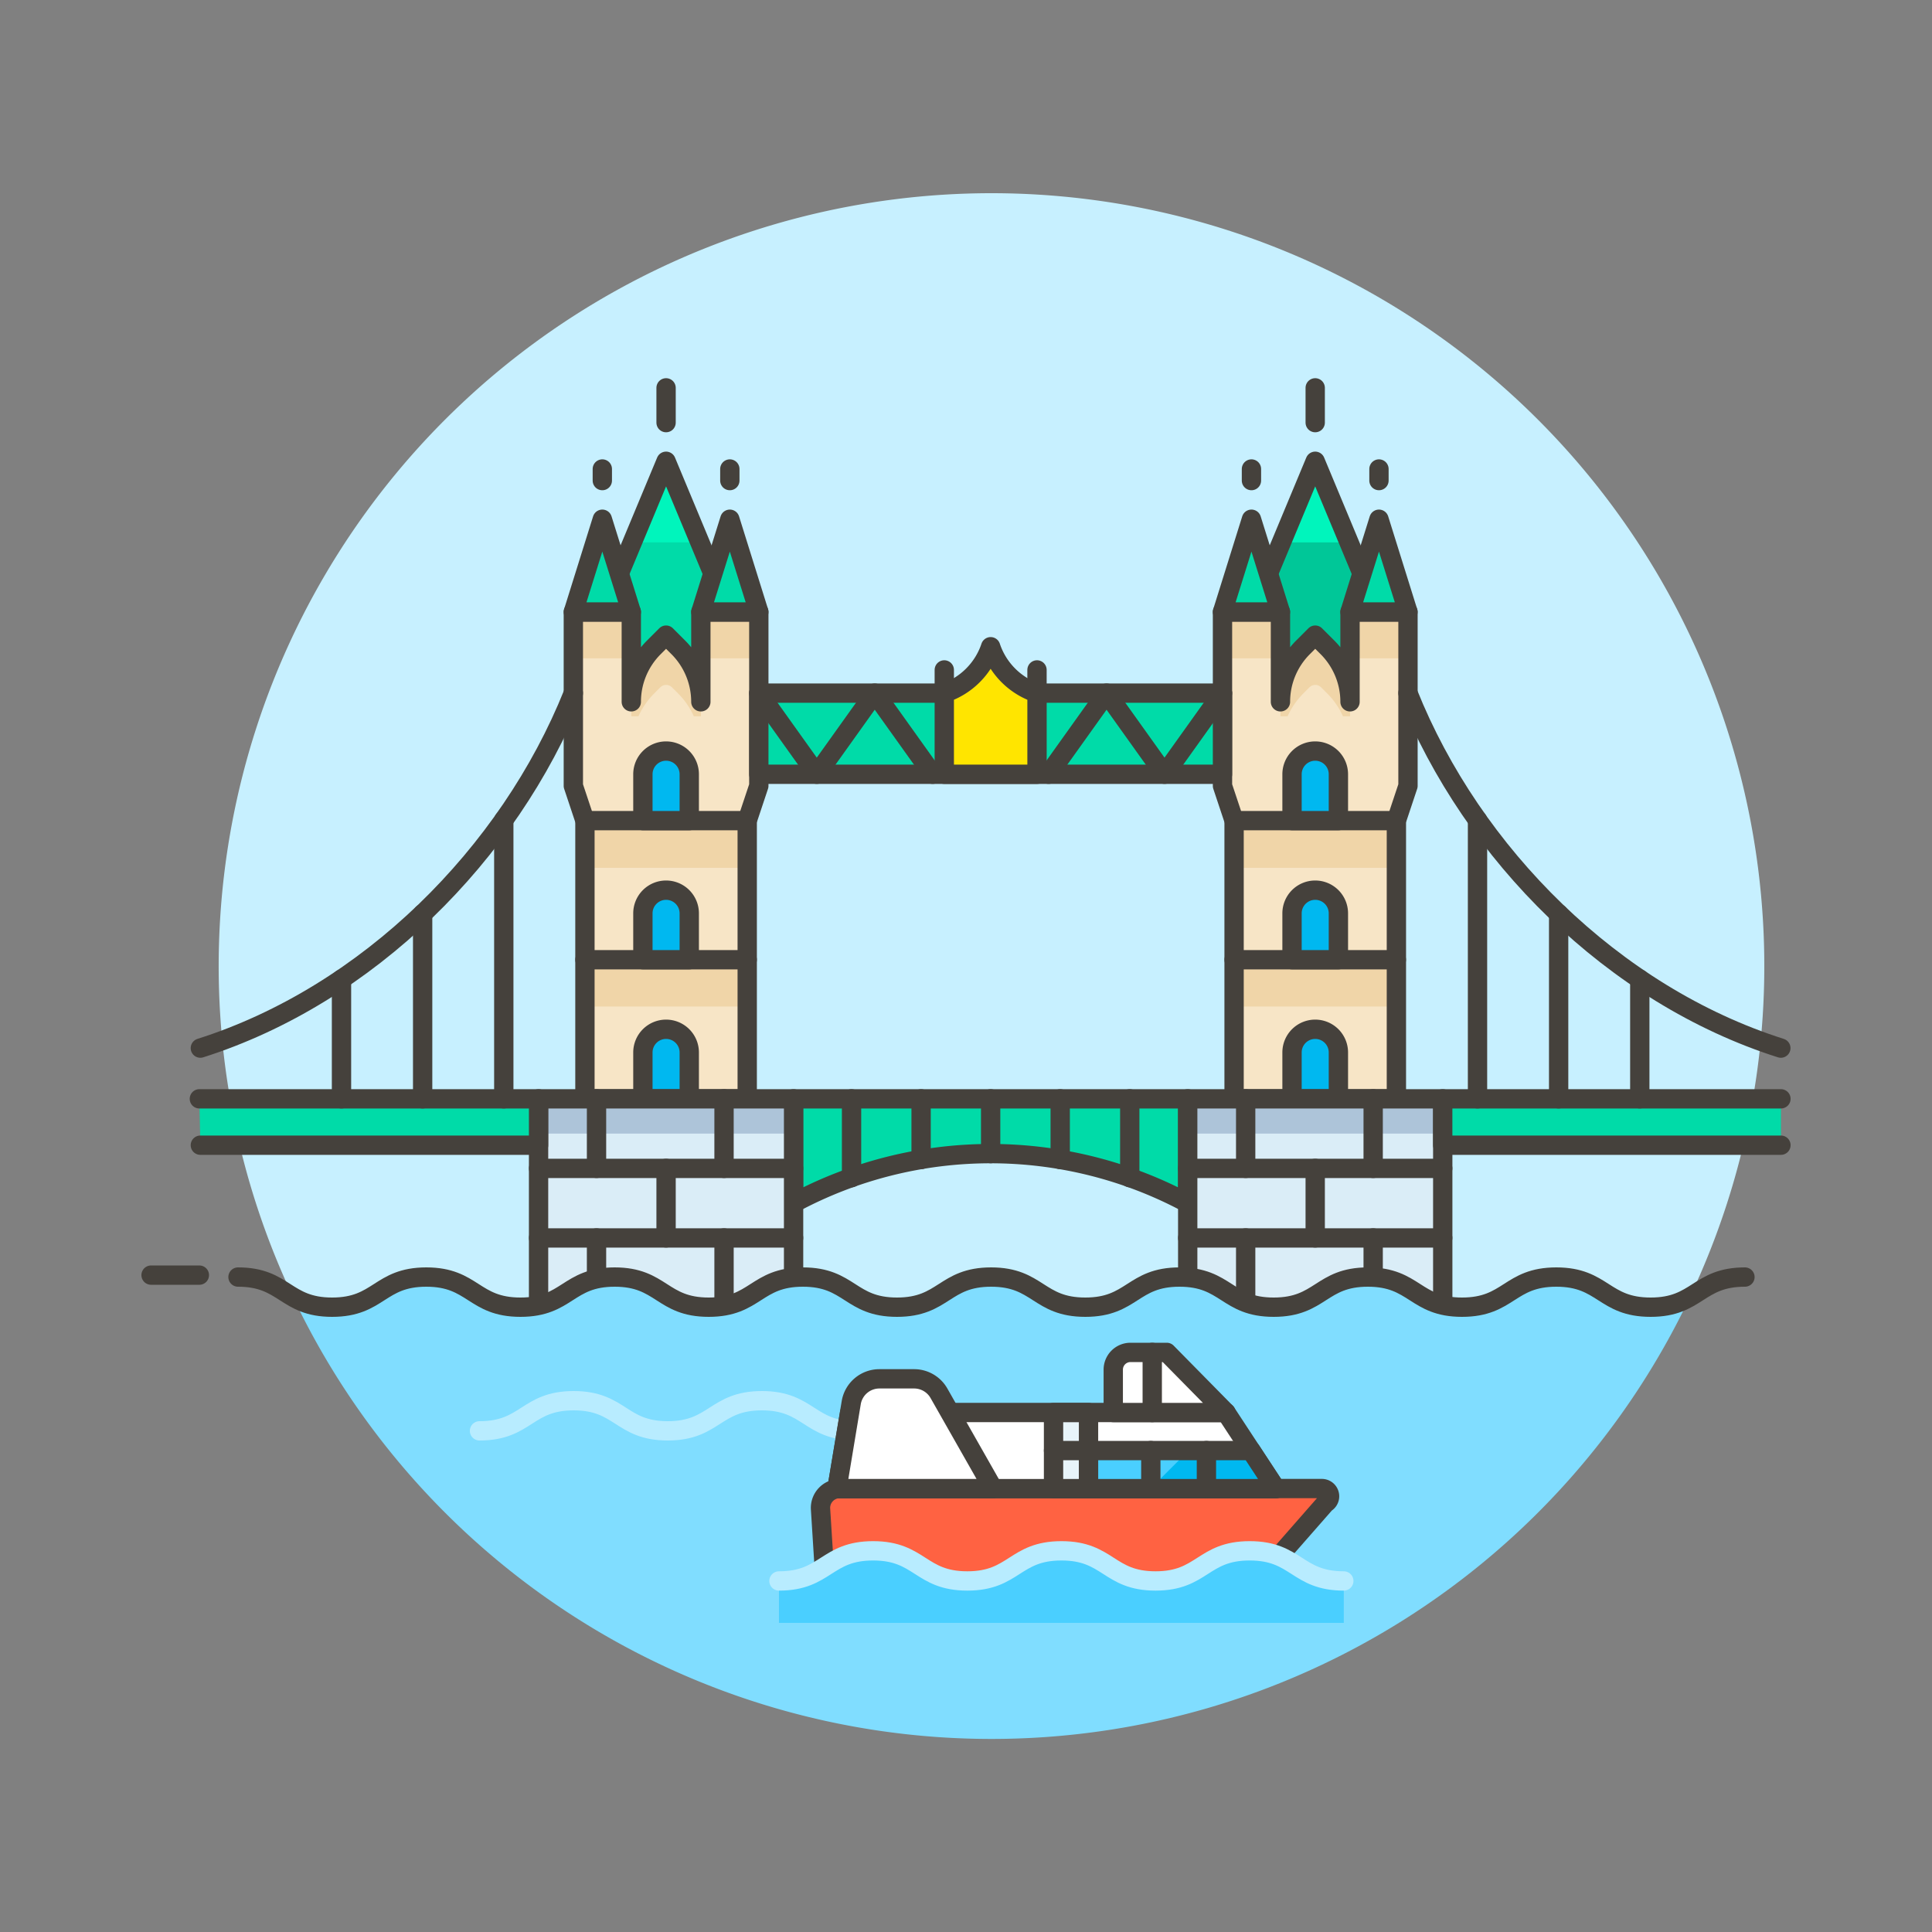 <svg xmlns="http://www.w3.org/2000/svg" viewBox="0 0 100 100"><rect x="0" y="0" width="100" height="100" fill="#808080" stroke="none"/><g class="nc-icon-wrapper"><defs/><path class="a" d="M51.319 10a40.009 40.009 0 0 0-36.152 57.129 3.724 3.724 0 0 0 2.024.526c2.437 0 2.437-1.56 4.874-1.56s2.438 1.56 4.875 1.56 2.437-1.56 4.874-1.56 2.434 1.56 4.869 1.56 2.437-1.56 4.874-1.56 2.435 1.56 4.871 1.56S48.864 66.1 51.3 66.1s2.437 1.56 4.875 1.56 2.438-1.56 4.875-1.56 2.438 1.56 4.876 1.56 2.438-1.56 4.874-1.56 2.437 1.56 4.874 1.56 2.44-1.56 4.879-1.56 2.441 1.56 4.883 1.56a3.739 3.739 0 0 0 2.036-.53A40.009 40.009 0 0 0 51.319 10z" style="" fill="#c7f0ff"/><path class="b" d="M61.476 62.275a21.574 21.574 0 0 0-20.4 0v-5.4h20.4z" fill="#00dba8" stroke="#45413c" stroke-linecap="round" stroke-linejoin="round"/><path class="c" d="M51.276 56.875v2.837" stroke="#45413c" stroke-linecap="round" stroke-linejoin="round" fill="none"/><path class="d" d="M37.476 31.075l-3-7.2-3 7.2v6h6z" style="" fill="#00dba8"/><path class="e" d="M36.226 28.075l-1.75-4.2-1.75 4.2h3.5z" style="" fill="#00f5bc"/><path class="c" d="M37.476 31.075l-3-7.2-3 7.2v6h6z" stroke="#45413c" stroke-linecap="round" stroke-linejoin="round" fill="none"/><path class="f" d="M30.276 56.875v-14.4l-.6-1.8v-9h3v4.65a3.981 3.981 0 0 1 1.167-2.817l.633-.633.633.633a3.985 3.985 0 0 1 1.167 2.817v-4.65h3v9l-.6 1.8v14.4z" style="" fill="#f7e5c6"/><path class="g" d="M32.676 37.075h.37a4 4 0 0 1 .8-1.167l.333-.333a.429.429 0 0 1 .3-.124.424.424 0 0 1 .3.124l.334.333a3.978 3.978 0 0 1 .8 1.167h.37v-.765a3.983 3.983 0 0 0-1.166-2.8l-.633-.633-.634.633a3.986 3.986 0 0 0-1.166 2.8z" style="" fill="#f0d5a8"/><path class="g" d="M30.275 49.675h8.4v2.422h-8.4z" style="" fill="#f0d5a8"/><path class="g" d="M29.676 31.675h3v2.4h-3z" style="" fill="#f0d5a8"/><path class="g" d="M36.276 31.675h3v2.4h-3z" style="" fill="#f0d5a8"/><path class="g" d="M30.275 42.475h8.4v2.444h-8.4z" style="" fill="#f0d5a8"/><path class="c" d="M30.276 56.875v-14.4l-.6-1.8v-9h3v4.65a3.981 3.981 0 0 1 1.167-2.817l.633-.633.633.633a3.985 3.985 0 0 1 1.167 2.817v-4.65h3v9l-.6 1.8v14.4z" stroke="#45413c" stroke-linecap="round" stroke-linejoin="round" fill="none"/><path class="b" d="M29.676 31.675l1.5-4.8 1.5 4.8h-3z" fill="#00dba8" stroke="#45413c" stroke-linecap="round" stroke-linejoin="round"/><path class="b" d="M36.276 31.675l1.5-4.8 1.5 4.8h-3z" fill="#00dba8" stroke="#45413c" stroke-linecap="round" stroke-linejoin="round"/><path class="c" d="M30.276 42.475h8.4" stroke="#45413c" stroke-linecap="round" stroke-linejoin="round" fill="none"/><path class="h" d="M34.476 38.875a1.2 1.2 0 0 0-1.2 1.2v2.4h2.4v-2.4a1.2 1.2 0 0 0-1.2-1.2z" stroke="#45413c" stroke-linecap="round" stroke-linejoin="round" fill="#00b8f0"/><path class="c" d="M30.276 49.675h8.4" stroke="#45413c" stroke-linecap="round" stroke-linejoin="round" fill="none"/><path class="h" d="M34.476 46.075a1.2 1.2 0 0 0-1.2 1.2v2.4h2.4v-2.4a1.2 1.2 0 0 0-1.2-1.2z" stroke="#45413c" stroke-linecap="round" stroke-linejoin="round" fill="#00b8f0"/><path class="h" d="M34.476 53.275a1.2 1.2 0 0 0-1.2 1.2v2.4h2.4v-2.4a1.2 1.2 0 0 0-1.2-1.2z" stroke="#45413c" stroke-linecap="round" stroke-linejoin="round" fill="#00b8f0"/><path class="c" d="M34.476 21.875v-1.8" stroke="#45413c" stroke-linecap="round" stroke-linejoin="round" fill="none"/><path class="c" d="M37.776 24.875v-.6" stroke="#45413c" stroke-linecap="round" stroke-linejoin="round" fill="none"/><path class="c" d="M31.176 24.875v-.6" stroke="#45413c" stroke-linecap="round" stroke-linejoin="round" fill="none"/><path class="i" d="M71.075 31.075l-3-7.2-3 7.2v6h6z" style="" fill="#00c798"/><path class="e" d="M69.825 28.075l-1.75-4.2-1.75 4.2h3.5z" style="" fill="#00f5bc"/><path class="c" d="M71.075 31.075l-3-7.2-3 7.2v6h6z" stroke="#45413c" stroke-linecap="round" stroke-linejoin="round" fill="none"/><path class="f" d="M63.876 56.875v-14.4l-.6-1.8v-9h3v4.65a3.985 3.985 0 0 1 1.167-2.817l.633-.633.634.633a3.985 3.985 0 0 1 1.167 2.817v-4.65h3v9l-.6 1.8v14.4z" style="" fill="#f7e5c6"/><path class="g" d="M66.276 37.075h.37a4 4 0 0 1 .8-1.167l.333-.333a.425.425 0 0 1 .6 0l.333.333a3.981 3.981 0 0 1 .8 1.167h.37v-.765a3.987 3.987 0 0 0-1.166-2.8l-.634-.633-.633.633a3.986 3.986 0 0 0-1.166 2.8z" style="" fill="#f0d5a8"/><path class="g" d="M63.875 49.675h8.4v2.422h-8.4z" style="" fill="#f0d5a8"/><path class="g" d="M63.275 31.675h3v2.4h-3z" style="" fill="#f0d5a8"/><path class="g" d="M69.876 31.675h3v2.4h-3z" style="" fill="#f0d5a8"/><path class="g" d="M63.875 42.475h8.4v2.444h-8.4z" style="" fill="#f0d5a8"/><path class="c" d="M63.876 56.875v-14.4l-.6-1.8v-9h3v4.65a3.985 3.985 0 0 1 1.167-2.817l.633-.633.634.633a3.985 3.985 0 0 1 1.167 2.817v-4.65h3v9l-.6 1.8v14.4z" stroke="#45413c" stroke-linecap="round" stroke-linejoin="round" fill="none"/><path class="b" d="M63.275 31.675l1.5-4.8 1.5 4.8h-3z" fill="#00dba8" stroke="#45413c" stroke-linecap="round" stroke-linejoin="round"/><path class="b" d="M69.876 31.675l1.499-4.8 1.5 4.8h-2.999z" fill="#00dba8" stroke="#45413c" stroke-linecap="round" stroke-linejoin="round"/><path class="c" d="M63.876 42.475h8.399" stroke="#45413c" stroke-linecap="round" stroke-linejoin="round" fill="none"/><path class="h" d="M68.075 38.875a1.2 1.2 0 0 0-1.2 1.2v2.4h2.4v-2.4a1.2 1.2 0 0 0-1.2-1.2z" stroke="#45413c" stroke-linecap="round" stroke-linejoin="round" fill="#00b8f0"/><path class="c" d="M63.876 49.675h8.399" stroke="#45413c" stroke-linecap="round" stroke-linejoin="round" fill="none"/><path class="h" d="M68.075 46.075a1.2 1.2 0 0 0-1.2 1.2v2.4h2.4v-2.4a1.2 1.2 0 0 0-1.2-1.2z" stroke="#45413c" stroke-linecap="round" stroke-linejoin="round" fill="#00b8f0"/><path class="h" d="M68.075 53.275a1.2 1.2 0 0 0-1.2 1.2v2.4h2.4v-2.4a1.2 1.2 0 0 0-1.2-1.2z" stroke="#45413c" stroke-linecap="round" stroke-linejoin="round" fill="#00b8f0"/><path class="c" d="M68.075 21.875v-1.8" stroke="#45413c" stroke-linecap="round" stroke-linejoin="round" fill="none"/><path class="c" d="M71.375 24.875v-.6" stroke="#45413c" stroke-linecap="round" stroke-linejoin="round" fill="none"/><path class="c" d="M64.775 24.875v-.6" stroke="#45413c" stroke-linecap="round" stroke-linejoin="round" fill="none"/><path class="b" d="M39.276 35.875h24v4.2h-24z" fill="#00dba8" stroke="#45413c" stroke-linecap="round" stroke-linejoin="round"/><path class="j" d="M51.276 33.475a3.8 3.8 0 0 1-2.4 2.4v4.2h4.8v-4.2a3.793 3.793 0 0 1-2.4-2.4z" stroke="#45413c" stroke-linecap="round" stroke-linejoin="round" fill="#ffe500"/><path class="c" d="M48.876 35.875v-1.2" stroke="#45413c" stroke-linecap="round" stroke-linejoin="round" fill="none"/><path class="c" d="M53.675 35.875v-1.2" stroke="#45413c" stroke-linecap="round" stroke-linejoin="round" fill="none"/><path class="c" d="M39.276 35.875l3 4.2 3-4.2 3 4.2" stroke="#45413c" stroke-linecap="round" stroke-linejoin="round" fill="none"/><path class="c" d="M63.275 35.875l-3 4.2-3-4.2-3 4.2" stroke="#45413c" stroke-linecap="round" stroke-linejoin="round" fill="none"/><path class="c" d="M44.076 56.875v4.081" stroke="#45413c" stroke-linecap="round" stroke-linejoin="round" fill="none"/><path class="c" d="M58.476 56.875v4.081" stroke="#45413c" stroke-linecap="round" stroke-linejoin="round" fill="none"/><path class="c" d="M47.676 56.875v3.142" stroke="#45413c" stroke-linecap="round" stroke-linejoin="round" fill="none"/><path class="c" d="M54.876 56.875v3.142" stroke="#45413c" stroke-linecap="round" stroke-linejoin="round" fill="none"/><g><path class="k" d="M27.876 56.875h13.2v10.8h-13.2z" style="" fill="#daedf7"/><path class="l" d="M27.876 56.875h13.2v1.8h-13.2z" style="" fill="#adc4d9"/><path class="c" d="M27.876 56.875h13.2v10.8h-13.2z" stroke="#45413c" stroke-linecap="round" stroke-linejoin="round" fill="none"/><path class="c" d="M27.876 60.475h13.2" stroke="#45413c" stroke-linecap="round" stroke-linejoin="round" fill="none"/><path class="c" d="M27.876 64.075h13.2" stroke="#45413c" stroke-linecap="round" stroke-linejoin="round" fill="none"/><path class="c" d="M30.876 56.875v3.6" stroke="#45413c" stroke-linecap="round" stroke-linejoin="round" fill="none"/><path class="c" d="M37.476 56.875v3.6" stroke="#45413c" stroke-linecap="round" stroke-linejoin="round" fill="none"/><path class="c" d="M34.476 60.475v3.6" stroke="#45413c" stroke-linecap="round" stroke-linejoin="round" fill="none"/><path class="c" d="M30.876 64.075v3.6" stroke="#45413c" stroke-linecap="round" stroke-linejoin="round" fill="none"/><path class="c" d="M37.476 64.075v3.6" stroke="#45413c" stroke-linecap="round" stroke-linejoin="round" fill="none"/></g><g><path class="k" d="M61.476 56.875h13.2v10.8h-13.2z" style="" fill="#daedf7"/><path class="l" d="M61.475 56.875h13.2v1.8h-13.2z" style="" fill="#adc4d9"/><path class="c" d="M61.476 56.875h13.2v10.8h-13.2z" stroke="#45413c" stroke-linecap="round" stroke-linejoin="round" fill="none"/><path class="c" d="M61.476 60.475h13.199" stroke="#45413c" stroke-linecap="round" stroke-linejoin="round" fill="none"/><path class="c" d="M61.476 64.075h13.199" stroke="#45413c" stroke-linecap="round" stroke-linejoin="round" fill="none"/><path class="c" d="M64.476 56.875v3.6" stroke="#45413c" stroke-linecap="round" stroke-linejoin="round" fill="none"/><path class="c" d="M71.075 56.875v3.6" stroke="#45413c" stroke-linecap="round" stroke-linejoin="round" fill="none"/><path class="c" d="M68.075 60.475v3.6" stroke="#45413c" stroke-linecap="round" stroke-linejoin="round" fill="none"/><path class="c" d="M64.476 64.075v3.6" stroke="#45413c" stroke-linecap="round" stroke-linejoin="round" fill="none"/><path class="c" d="M71.075 64.075v3.6" stroke="#45413c" stroke-linecap="round" stroke-linejoin="round" fill="none"/></g><path class="b" d="M10.319 56.875h17.557v2.4H10.37" fill="#00dba8" stroke="#45413c" stroke-linecap="round" stroke-linejoin="round"/><path class="b" d="M92.181 56.875H74.675v2.4h17.506" fill="#00dba8" stroke="#45413c" stroke-linecap="round" stroke-linejoin="round"/><path class="c" d="M29.676 35.875C26.34 44.216 19.027 51.5 10.37 54.25" stroke="#45413c" stroke-linecap="round" stroke-linejoin="round" fill="none"/><path class="c" d="M72.876 35.875c3.336 8.341 10.648 15.627 19.3 18.375" stroke="#45413c" stroke-linecap="round" stroke-linejoin="round" fill="none"/><path class="c" d="M26.076 42.445v14.43" stroke="#45413c" stroke-linecap="round" stroke-linejoin="round" fill="none"/><path class="c" d="M21.876 47.296v9.579" stroke="#45413c" stroke-linecap="round" stroke-linejoin="round" fill="none"/><path class="c" d="M17.676 50.68v6.195" stroke="#45413c" stroke-linecap="round" stroke-linejoin="round" fill="none"/><path class="c" d="M76.476 42.445v14.43" stroke="#45413c" stroke-linecap="round" stroke-linejoin="round" fill="none"/><path class="c" d="M80.675 47.296v9.579" stroke="#45413c" stroke-linecap="round" stroke-linejoin="round" fill="none"/><path class="c" d="M84.875 50.68v6.195" stroke="#45413c" stroke-linecap="round" stroke-linejoin="round" fill="none"/><path class="c" d="M7.819 66h2.5" stroke="#45413c" stroke-linecap="round" stroke-linejoin="round" fill="none"/><path class="m" d="M80.554 66.1c-2.439 0-2.439 1.56-4.879 1.56S73.238 66.1 70.8 66.1s-2.437 1.56-4.874 1.56-2.438-1.56-4.876-1.56-2.437 1.56-4.875 1.56-2.437-1.56-4.875-1.56-2.437 1.56-4.873 1.56-2.436-1.56-4.871-1.56-2.437 1.56-4.874 1.56-2.435-1.56-4.869-1.56-2.437 1.56-4.874 1.56-2.439-1.56-4.874-1.56-2.437 1.56-4.874 1.56a3.724 3.724 0 0 1-2.024-.526 40.008 40.008 0 0 0 72.306 0 3.739 3.739 0 0 1-2.036.53C83 67.655 83 66.1 80.554 66.1z" style="" fill="#80ddff"/><path class="c" d="M12.319 66.1c2.436 0 2.436 1.56 4.872 1.56s2.437-1.56 4.874-1.56 2.438 1.56 4.875 1.56 2.437-1.56 4.874-1.56 2.434 1.56 4.869 1.56 2.437-1.56 4.874-1.56 2.435 1.56 4.871 1.56 2.436-1.56 4.872-1.56 2.437 1.56 4.875 1.56 2.438-1.56 4.875-1.56 2.438 1.56 4.876 1.56 2.438-1.56 4.874-1.56 2.437 1.56 4.874 1.56 2.44-1.56 4.88-1.56 2.441 1.56 4.882 1.56 2.441-1.56 4.882-1.56" stroke="#45413c" stroke-linecap="round" stroke-linejoin="round" fill="none"/><path class="n" d="M24.819 74.06c2.437 0 2.437-1.56 4.874-1.56s2.435 1.56 4.869 1.56S37 72.5 39.436 72.5s2.435 1.56 4.871 1.56" stroke-linecap="round" stroke-linejoin="round" fill="none" stroke="#b8ecff"/><path class="o" d="M44.394 82.83h19a2.059 2.059 0 0 0 1.045-.274l4.169-4.756a.4.4 0 0 0-.206-.752H43.471a1 1 0 0 0-1 1.063l.223 3.537a1.6 1.6 0 0 0 1.7 1.182z" stroke="#45413c" stroke-linecap="round" stroke-linejoin="round" fill="#ff6242"/><path class="p" d="M43.321 77.051H66.04l-2.584-3.939H43.981l-.66 3.939z" stroke="#45413c" stroke-linecap="round" stroke-linejoin="round" fill="#fff"/><path class="p" d="M63.456 73.112L60.392 70h-1.878a.892.892 0 0 0-.892.892v2.22z" stroke="#45413c" stroke-linecap="round" stroke-linejoin="round" fill="#fff"/><path class="p" d="M51.405 77.051L48.6 72.115a1.478 1.478 0 0 0-1.285-.747h-1.8A1.478 1.478 0 0 0 44.06 72.6l-.739 4.448z" stroke="#45413c" stroke-linecap="round" stroke-linejoin="round" fill="#fff"/><path class="q" d="M54.531 73.112h1.811v3.939h-1.811z" stroke="#45413c" stroke-linecap="round" stroke-linejoin="round" fill="#e8f4fa"/><path class="p" d="M56.343 75.081h-1.812" stroke="#45413c" stroke-linecap="round" stroke-linejoin="round" fill="#fff"/><path class="r" d="M64.748 75.081l1.292 1.97h-9.697v-1.97h8.405z" style="" fill="#00b8f0"/><path class="s" d="M61.523 75.082h-5.18v1.969h3.211l1.969-1.969z" style="" fill="#4acfff"/><path class="c" d="M64.748 75.081l1.292 1.97h-9.697v-1.97h8.405z" stroke="#45413c" stroke-linecap="round" stroke-linejoin="round" fill="none"/><path class="c" d="M59.64 70v3.112" stroke="#45413c" stroke-linecap="round" stroke-linejoin="round" fill="none"/><path class="c" d="M59.566 75.081v1.97" stroke="#45413c" stroke-linecap="round" stroke-linejoin="round" fill="none"/><path class="c" d="M62.444 75.081v1.97" stroke="#45413c" stroke-linecap="round" stroke-linejoin="round" fill="none"/><path class="s" d="M69.555 81.83c-2.435 0-2.435-1.56-4.871-1.56s-2.437 1.56-4.873 1.56-2.435-1.56-4.87-1.56-2.436 1.56-4.873 1.56-2.438-1.56-4.875-1.56-2.437 1.56-4.874 1.56V84h29.236z" style="" fill="#4acfff"/><path class="n" d="M40.319 81.83c2.437 0 2.437-1.56 4.874-1.56s2.437 1.56 4.875 1.56 2.437-1.56 4.873-1.56 2.435 1.56 4.87 1.56 2.436-1.56 4.873-1.56 2.436 1.56 4.871 1.56" stroke-linecap="round" stroke-linejoin="round" fill="none" stroke="#b8ecff"/></g></svg>
